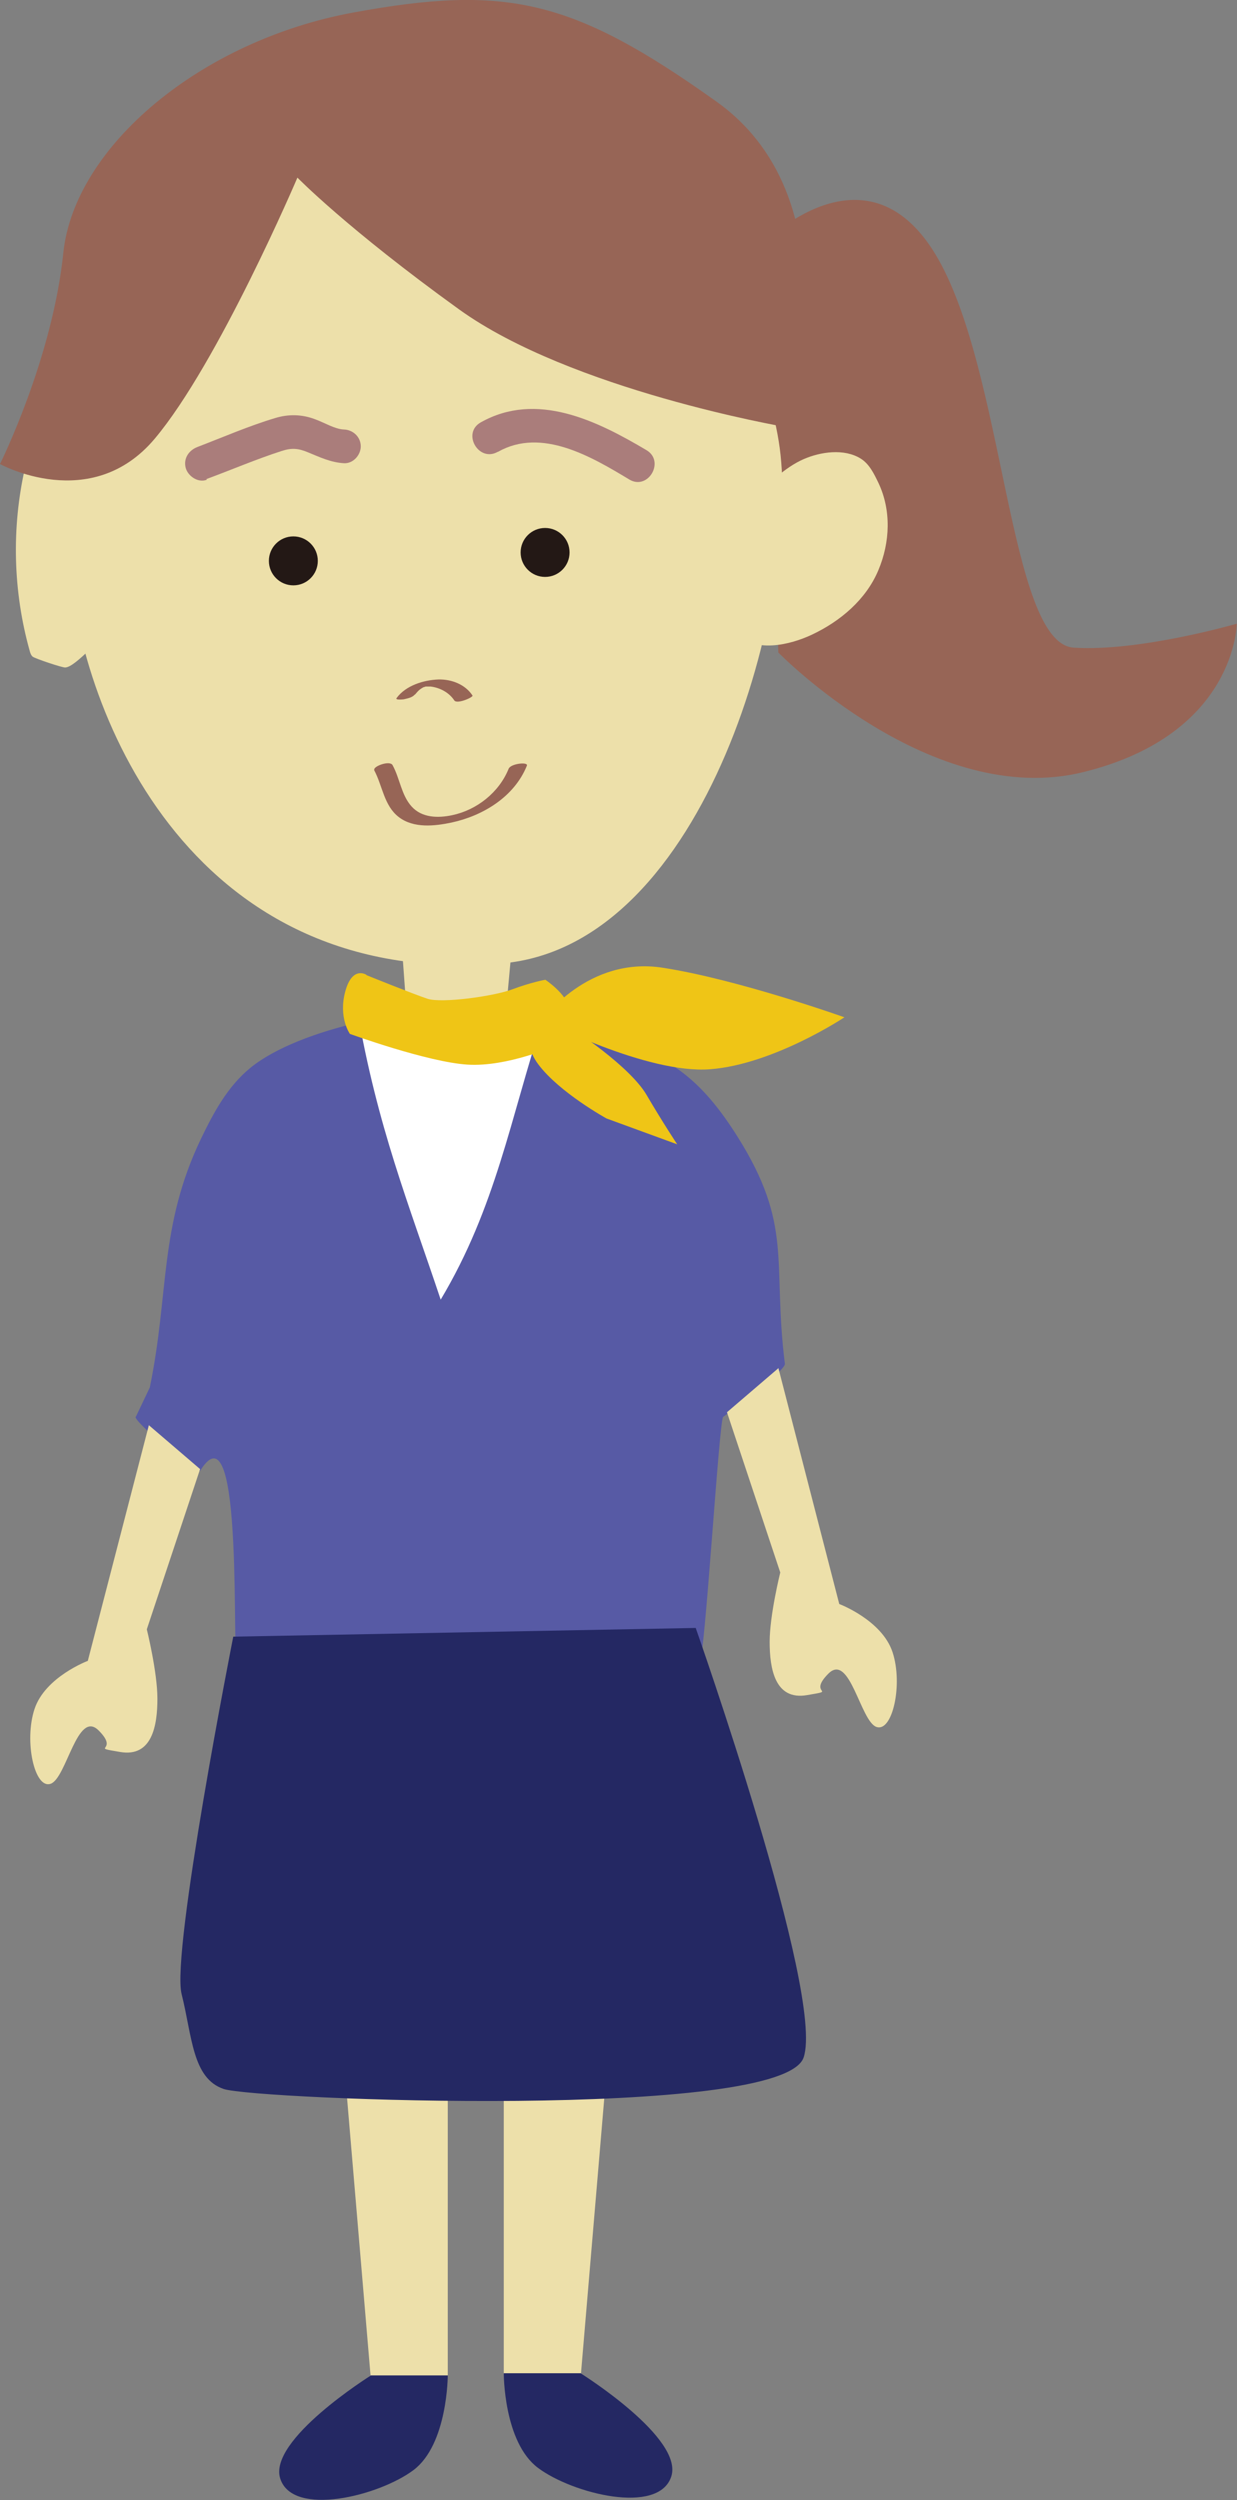 <?xml version="1.0" encoding="UTF-8"?>
<svg id="_レイヤー_2" data-name="レイヤー 2" xmlns="http://www.w3.org/2000/svg" viewBox="0 0 45.5 91.91">
  <rect x="0" y="0" width="45.5" height="91.91" fill="#808080" stroke="none"/>
  <g id="_レイヤー_4" data-name="レイヤー 4">
    <g>
      <g>
        <g>
          <g>
            <path d="m28.09,8.94s3.73-3.82,6.3.38c2.57,4.2,2.69,14.32,5.1,14.49,2.41.16,6-.88,6-.88,0,0-.02,4.06-5.62,5.45-5.59,1.4-11.24-4.39-11.24-4.39l-.55-15.06Z" style="fill: #976556; stroke-width: 0px;"/>
            <path d="m4.85,11.69s-2.58,3.73-2.3,8.89,4.21,15.82,15.9,14.84c7.6-.64,10.96-13.55,10.23-18.95-.73-5.4-5.92-11.39-12.65-11.15-6.73.24-9.06,3.08-11.18,6.37Z" style="fill: #ede0aa; stroke-width: 0px;"/>
            <path d="m15.27,25.53c.05-.06.1-.12.16-.17.05-.04.13-.09.16-.1.01,0,.04-.02.01,0,.02,0,.04-.02.06-.02-.04.01-.02,0,0,0-.04,0-.02,0,0,0-.05,0,.06,0,.05,0,.04,0,.08,0,.13,0,.34.04.68.22.87.51.1.15.71-.12.67-.18-.27-.41-.77-.6-1.25-.59-.55.02-1.2.22-1.54.68-.07.09.24.05.26.05.12-.03.31-.06.4-.17h0Z" style="fill: #976556; stroke-width: 0px;"/>
            <path d="m13.76,28.31c.31.57.36,1.31.91,1.73s1.32.33,1.94.2c1.16-.25,2.31-.95,2.77-2.09.06-.15-.59-.08-.67.11-.35.87-1.17,1.52-2.08,1.71-.52.11-1.11.1-1.49-.32s-.43-1.03-.7-1.52c-.1-.19-.74.05-.67.18h0Z" style="fill: #976556; stroke-width: 0px;"/>
            <path d="m3.94,18.82c-.49-.47-1.82-1.99-2.5-2.03-.12,0-.25,0-.35.07-.1.08-.14.22-.17.34-.5,2.21-.44,4.54.17,6.72.02.08.05.17.11.22.08.07,1.1.41,1.2.4.41-.02,1.34-1.24,1.74-1.26" style="fill: #ede0aa; stroke-width: 0px;"/>
            <path d="m30.05,19c.2-.18.4-.36.6-.54.1-.08.19-.16.29-.25.03-.02.2-.14.05-.05-.04.03-.35.17-.15.1l-.77.21h.08c-.23-.02-.46-.04-.7-.05-.1-.01-.29-.23-.15-.05.06.08.1.16.15.25l-.11-.2c.26.48.4,1,.42,1.55v-.23c0,.37-.05.74-.16,1.09-.03.09-.08.21-.01.05-.04.08-.07.16-.12.24-.08.15-.17.28-.26.42-.14.21.17-.17,0,.01-.05.06-.1.11-.16.17-.06.06-.13.12-.2.18-.07.06-.04.03.11-.09-.04.03-.08.06-.12.09-.06.04-.13.08-.19.12-.23.15.31-.14.05-.03-.07.03-.15.05-.21.09.42-.19.86-.17,1.32.06-.03-.03-.06-.06-.08-.1l.11.2c-.04-.08-.06-.15-.07-.24v.23c0-.07.02-.13.02-.19-.04.08-.05.09-.02.03.02-.04.04-.08.06-.11.08-.14.19-.26.28-.4.2-.28.37-.58.52-.89.32-.67.55-1.38.65-2.12.09-.66-.8-.79-1.28-.73-.38.05-.78.16-1.09.38-.22.16-.5.37-.54.66-.04.27-.09.53-.16.79-.03.12-.06.23-.1.34-.02.06-.04.11-.06.17,0,.01-.12.28-.04.1-.21.48-.47.92-.78,1.35-.33.46-.59,1.15-.16,1.65.67.77,2,.45,2.8.07,1.04-.49,1.99-1.29,2.44-2.37.43-1.02.48-2.2,0-3.21-.16-.33-.33-.69-.65-.89-.61-.38-1.48-.25-2.1.02-.71.31-1.32.94-1.88,1.46-.17.16-.34.44-.27.69s.35.41.58.46c.7.16,1.53-.06,2.05-.55h0Z" style="fill: #ede0aa; stroke-width: 0px;"/>
            <circle cx="10.79" cy="20.62" r=".9" style="fill: #231815; stroke-width: 0px;"/>
            <circle cx="20.05" cy="20.31" r=".9" style="fill: #231815; stroke-width: 0px;"/>
            <path d="m7.6,17.61c.92-.34,1.83-.73,2.76-1.03.37-.12.61-.1.97.05.44.18.83.37,1.32.4.34.02.62-.3.62-.62,0-.35-.29-.61-.62-.62s-.73-.26-1.07-.38c-.48-.18-.97-.19-1.46-.04-.97.29-1.91.7-2.85,1.06-.32.12-.53.42-.44.77.08.3.45.56.77.44h0Z" style="fill: #aa7d7b; stroke-width: 0px;"/>
            <path d="m18.32,16.61c1.61-.91,3.45.19,4.83,1.02.69.41,1.32-.67.63-1.08-1.82-1.08-4.04-2.18-6.1-1.02-.7.4-.07,1.48.63,1.08h0Z" style="fill: #aa7d7b; stroke-width: 0px;"/>
            <path d="m5.51,51.01c.72-3.48.33-5.91,1.89-9.16.46-.95.97-1.91,1.82-2.6,1.8-1.46,6.1-2.31,8.53-2.08,1.34.13,5.45,1.17,6.62,1.79,1.21.64,2.05,1.71,2.74,2.8,2.09,3.31,1.29,4.61,1.76,8.38.03.25-2.06,1.8-2.27,1.95-.15.11-.68,9.02-.87,9.02-7.03,0-9.96.2-17,.2-.23,0,.28-9.87-1.36-7.25-.12.19-2.59-1.92-2.37-1.98" style="fill: #575aa5; stroke-width: 0px;"/>
            <path d="m19.96,37.49c-1.19,3.64-1.72,6.89-3.75,10.29-1.18-3.53-2.33-6.36-3.07-10.64,0,0,2.33-.41,3.58-.37,1.34.04,3.25.71,3.25.71Z" style="fill: #fff; stroke-width: 0px;"/>
            <path d="m14.77,34.63l.16,2.2s.34,1.39,1.43,1.44,2.24-.98,2.24-.98l.3-3.27-4.14.61Z" style="fill: #ede0aa; stroke-width: 0px;"/>
          </g>
          <path d="m10.94,6.53s1.82,1.87,5.94,4.84c4.12,2.97,11.97,4.32,11.97,4.32,0,0,2.81-8.16-2.49-11.95C21.06-.04,18.62-.57,13,.46,7.38,1.49,2.74,5.39,2.33,9.29c-.4,3.9-2.33,7.77-2.33,7.77,0,0,3.35,1.85,5.69-.93s5.25-9.6,5.25-9.6Z" style="fill: #976556; stroke-width: 0px;"/>
        </g>
        <polygon points="12.68 76.12 13.63 87.34 16.47 87.34 16.47 75.97 12.68 76.12" style="fill: #ede0aa; stroke-width: 0px;"/>
        <path d="m13.63,87.34s-3.79,2.37-3.32,3.79c.47,1.42,3.63.63,4.9-.32,1.26-.95,1.26-3.48,1.26-3.48h-2.84Z" style="fill: #242863; stroke-width: 0px;"/>
        <polygon points="22.32 76.04 21.37 87.26 18.53 87.26 18.53 75.89 22.32 76.04" style="fill: #ede0aa; stroke-width: 0px;"/>
        <path d="m21.37,87.26s3.79,2.37,3.32,3.79-3.63.63-4.9-.32-1.26-3.48-1.26-3.48h2.84Z" style="fill: #242863; stroke-width: 0px;"/>
        <path d="m8.58,60.17s-2.29,11.59-1.9,13.14.39,3.1,1.55,3.49,20.55,1.16,21.33-1.16c.78-2.33-3.97-15.79-3.97-15.79l-17,.32Z" style="fill: #242863; stroke-width: 0px;"/>
        <path d="m5.48,52.38l-2.25,8.68s-1.57.59-1.96,1.77c-.39,1.18,0,2.95.59,2.75s.98-2.75,1.77-1.96-.39.59.79.79,1.37-.98,1.37-1.96-.39-2.55-.39-2.55l1.96-5.89-1.88-1.61Z" style="fill: #ede0aa; stroke-width: 0px;"/>
        <path d="m28.63,50.29l2.24,8.68s1.57.59,1.96,1.77c.39,1.18,0,2.95-.59,2.75s-.98-2.75-1.77-1.96.39.59-.79.79-1.37-.98-1.37-1.96.39-2.55.39-2.55l-1.96-5.89,1.88-1.61Z" style="fill: #ede0aa; stroke-width: 0px;"/>
      </g>
      <path d="m13.48,35.84s-.52-.35-.78.61.17,1.56.17,1.56c0,0,2.86,1.04,4.33,1.13,1.47.09,3.21-.69,3.21-.69,0,0,.61-.87.52-1.39s-.87-1.04-.87-1.04c0,0-.52.09-1.21.35s-2.6.52-3.12.35-2.25-.87-2.25-.87Z" style="fill: #efc516; stroke-width: 0px;"/>
      <path d="m19.96,37.49s1.66-2.35,4.43-1.91c2.77.43,6.67,1.82,6.67,1.82,0,0-2.6,1.73-4.94,1.91s-6.17-1.81-6.17-1.81Z" style="fill: #efc516; stroke-width: 0px;"/>
      <path d="m19.96,37.49s-.94.6-.16,1.64c.78,1.04,2.51,1.99,2.51,1.99l2.6.95s-.52-.78-1.13-1.82-2.69-2.43-3.03-2.6-.8-.17-.8-.17Z" style="fill: #efc516; stroke-width: 0px;"/>
    </g>
  </g>
</svg>